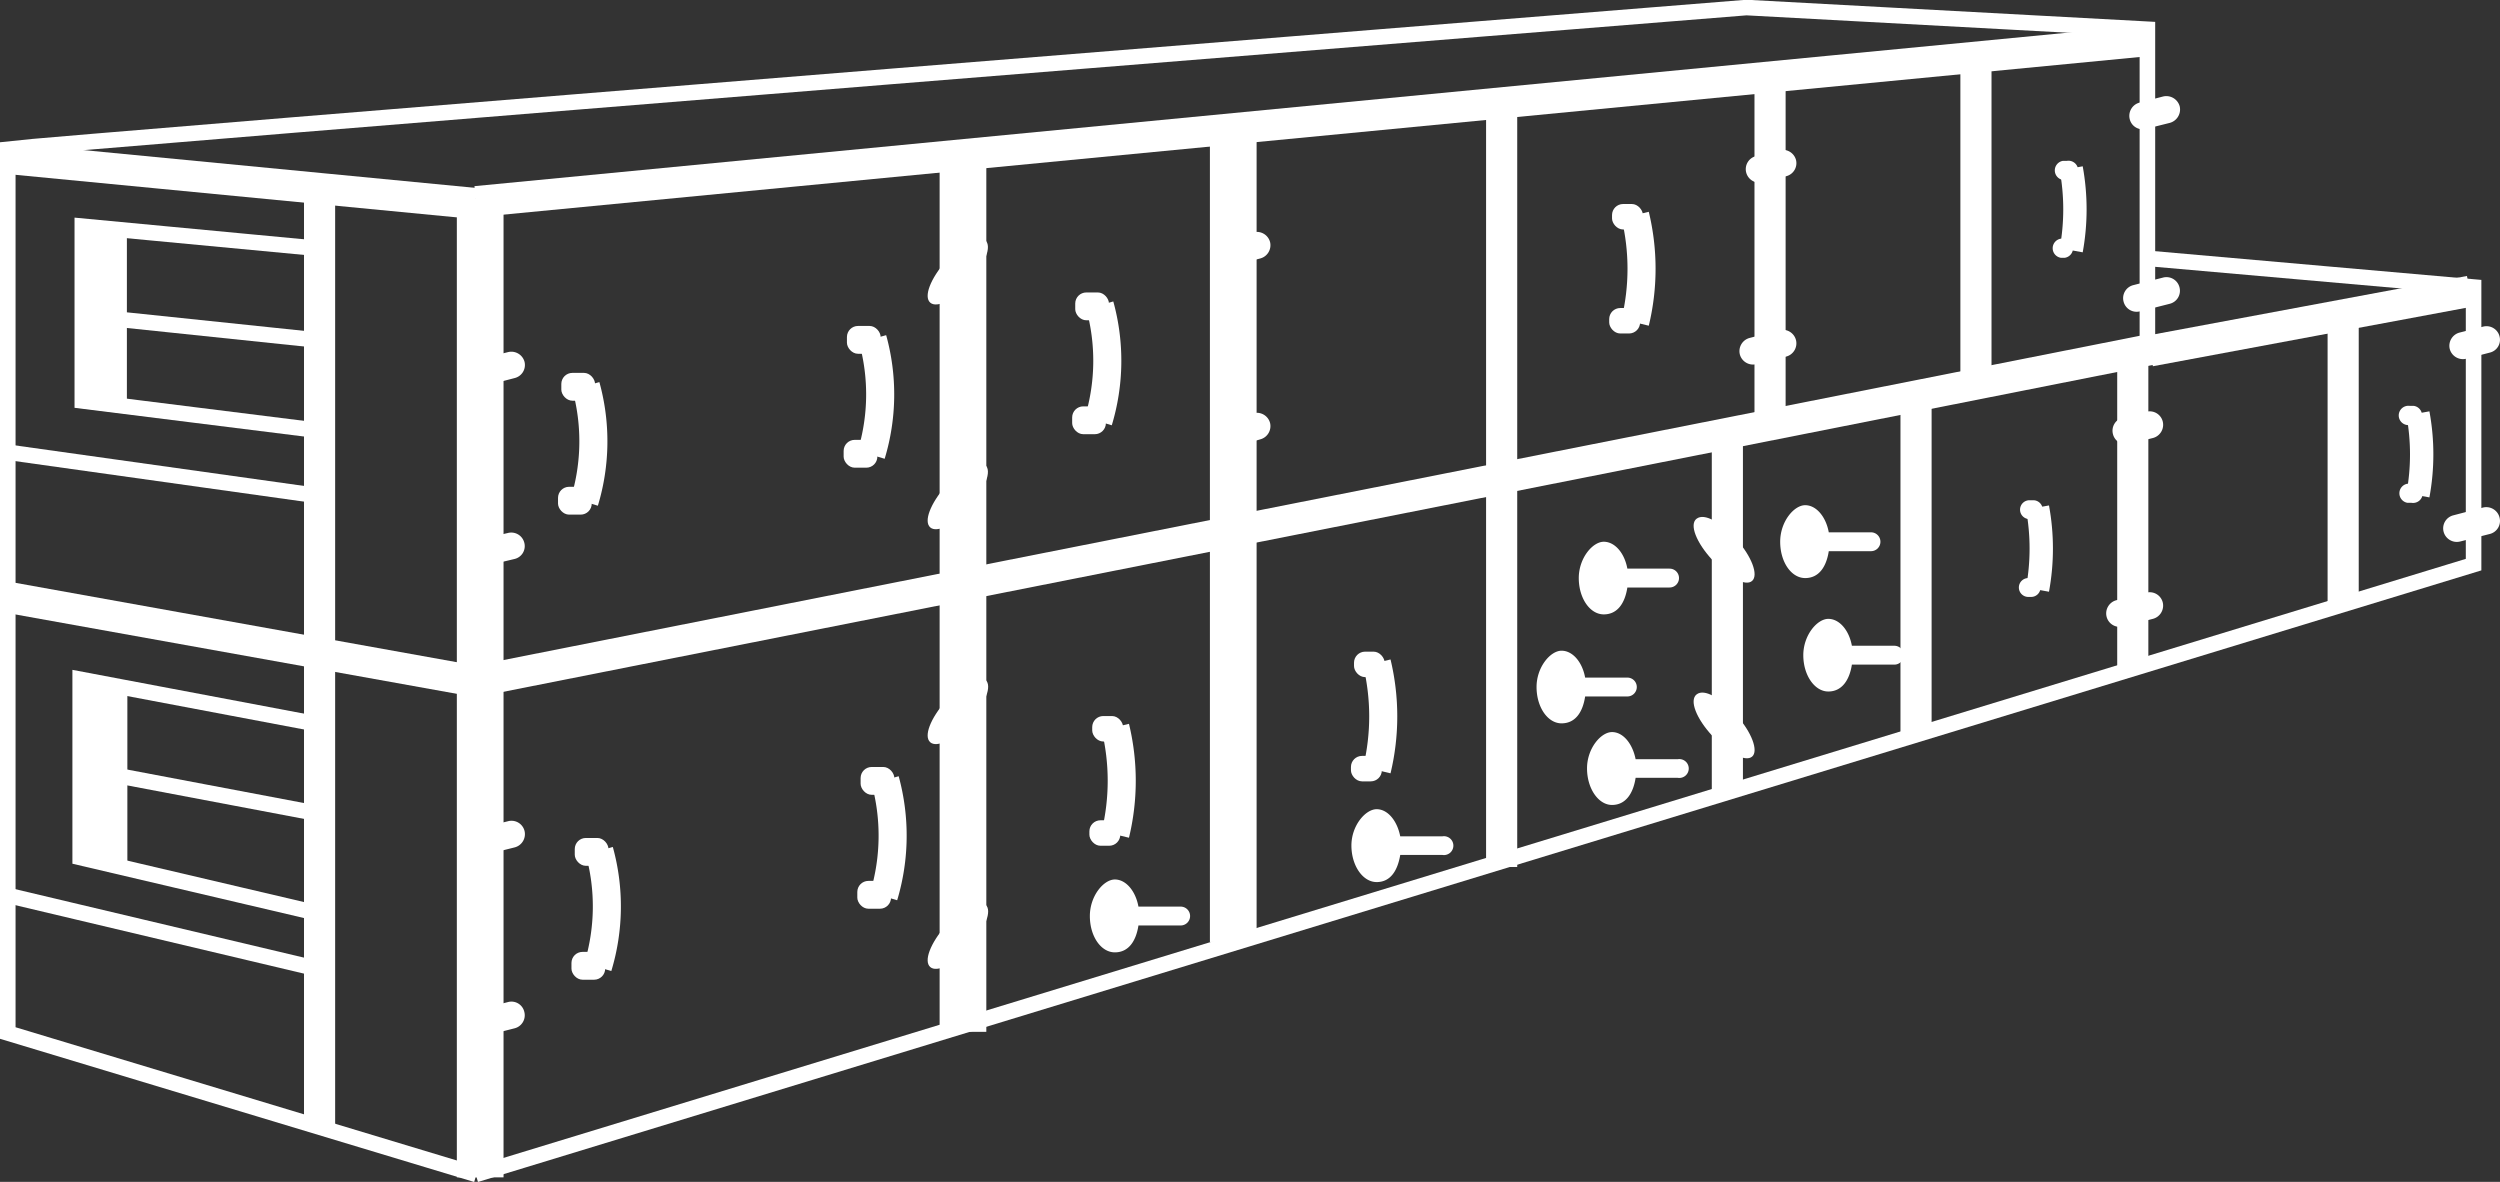 <svg xmlns="http://www.w3.org/2000/svg" viewBox="0 0 106 50.11"><rect x="0" y="0" width="106" height="50.11" fill="#333333" stroke="none"/><defs><style>.cls-1,.cls-2,.cls-3,.cls-5,.cls-6{fill:none;stroke:#fff;stroke-miterlimit:10;}.cls-1{stroke-width:1.32px;}.cls-2{stroke-width:0.66px;}.cls-3{stroke-width:1.98px;}.cls-4{fill:#fff;}.cls-5{stroke-width:1.19px;}.cls-6{stroke-width:0.99px;}</style></defs><g id="Слой_2" data-name="Слой 2"><g id="Слой_1-2" data-name="Слой 1"><path class="cls-1" d="M20.18,28.89l71-14.07m-71-6.27,71-6.84"/><path class="cls-2" d="M20.2,49.8l-19.87-6V6.32c1.47-.2,73.72-6,73.72-6l17,.92V14.87"/><path class="cls-1" d="M20.16,28.89.25,25.31m0-18.6L20.16,8.63m71,6.25,13.56-2.53"/><polyline class="cls-2" points="91.13 10.96 104.88 12.17 104.88 23.94 20.17 49.8"/><line class="cls-3" x1="20.36" y1="8.43" x2="20.36" y2="49.92"/><line class="cls-1" x1="13.55" y1="7.68" x2="13.55" y2="47.87"/><path class="cls-2" d="M13.29,30.67,3.4,28.8v7.56l9.89,2.32m.05,2.37L.23,37.94M13.34,21,.23,19.16"/><path class="cls-3" d="M52.29,5.09V39.94M40.83,6.34V43.75"/><path class="cls-1" d="M83.78,2.11V16.33M99.35,13V25.55M90.43,14.81V28.33M81.24,16.94V31.18m-8-12.51v15M75.05,2.8V18.28M63.67,3.86v32.9"/><polygon class="cls-4" points="5.4 36.9 3.39 36.43 3.39 28.79 5.4 29.25 5.4 36.9"/><polygon class="cls-4" points="5.38 17.38 3.37 16.91 3.37 9.27 5.38 9.73 5.38 17.38"/><path class="cls-2" d="M13.37,14.41l-8.13-.85m8-3.05L3.49,9.59V17l9.83,1.23m.07,16.25L5.21,32.93"/><path class="cls-4" d="M41.78,10.19c.28.25,0,1-.66,1.77s-1.4,1.12-1.68.87,0-1,.67-1.77,1.39-1.11,1.67-.87"/><path class="cls-4" d="M41.78,19.72c.28.25,0,1-.66,1.77s-1.4,1.12-1.68.87,0-1,.67-1.77,1.39-1.12,1.67-.87"/><path class="cls-4" d="M41.79,28.83c.28.25,0,1-.67,1.77s-1.4,1.12-1.68.87,0-1,.67-1.76,1.4-1.12,1.68-.88"/><path class="cls-4" d="M41.79,38.36c.28.25,0,1-.67,1.77s-1.4,1.12-1.68.87,0-1,.67-1.77,1.4-1.12,1.68-.87"/><path class="cls-4" d="M73.62,22.86c.65.73.95,1.52.67,1.77s-1-.15-1.68-.88-1-1.52-.67-1.76,1,.14,1.68.87"/><path class="cls-4" d="M73.62,30.32c.65.72.95,1.52.67,1.76s-1-.14-1.68-.87-1-1.52-.67-1.77,1,.15,1.68.88"/><rect class="cls-4" x="24.37" y="35.53" width="1.43" height="1.18" rx="0.47"/><rect class="cls-4" x="24.23" y="40.36" width="1.43" height="1.18" rx="0.47"/><path class="cls-5" d="M25.41,36.07A8.85,8.85,0,0,1,25.35,41"/><rect class="cls-4" x="36.49" y="32.52" width="1.43" height="1.18" rx="0.47"/><rect class="cls-4" x="36.35" y="37.35" width="1.43" height="1.18" rx="0.47"/><path class="cls-5" d="M37.53,33.07A8.93,8.93,0,0,1,37.47,38"/><rect class="cls-4" x="23.8" y="15.81" width="1.43" height="1.18" rx="0.47"/><rect class="cls-4" x="23.66" y="20.64" width="1.43" height="1.18" rx="0.47"/><path class="cls-5" d="M24.84,16.36a8.82,8.82,0,0,1-.06,4.91"/><rect class="cls-4" x="35.91" y="13.82" width="1.43" height="1.18" rx="0.47"/><rect class="cls-4" x="35.77" y="18.65" width="1.43" height="1.18" rx="0.47"/><path class="cls-5" d="M37,14.37a8.81,8.81,0,0,1-.06,4.91"/><rect class="cls-4" x="45.59" y="12.4" width="1.43" height="1.18" rx="0.47"/><rect class="cls-4" x="45.46" y="17.23" width="1.43" height="1.18" rx="0.47"/><path class="cls-5" d="M46.63,12.94a8.85,8.85,0,0,1-.06,4.92"/><rect class="cls-4" x="57.41" y="27.63" width="1.3" height="1.08" rx="0.47"/><rect class="cls-4" x="57.28" y="32.05" width="1.31" height="1.08" rx="0.47"/><path class="cls-5" d="M58.38,28.1a9.75,9.75,0,0,1,0,4.55"/><rect class="cls-4" x="46.31" y="30.36" width="1.31" height="1.08" rx="0.47"/><rect class="cls-4" x="46.19" y="34.78" width="1.31" height="1.08" rx="0.47"/><path class="cls-5" d="M47.29,30.83a9.67,9.67,0,0,1,0,4.55"/><rect class="cls-4" x="68.35" y="8.65" width="1.31" height="1.08" rx="0.47"/><rect class="cls-4" x="68.23" y="13.06" width="1.31" height="1.08" rx="0.47"/><path class="cls-5" d="M69.33,9.12a9.67,9.67,0,0,1,0,4.55"/><path class="cls-4" d="M87.64,6.82a.41.41,0,1,1,0,.81h-.17a.41.41,0,0,1,0-.81Z"/><path class="cls-4" d="M87.55,10.12a.41.41,0,0,1,0,.81h-.17a.41.41,0,0,1,0-.81Z"/><path class="cls-6" d="M87.82,7.14a9.68,9.68,0,0,1,0,3.47"/><path class="cls-4" d="M86.21,21.21a.4.4,0,1,1,0,.8h-.16a.4.4,0,1,1,0-.8Z"/><path class="cls-4" d="M86.12,24.51a.4.4,0,1,1,0,.8H86a.4.4,0,0,1,0-.8Z"/><path class="cls-6" d="M86.39,21.52a9.59,9.59,0,0,1,0,3.48"/><path class="cls-4" d="M102.35,17.21a.41.41,0,0,1,0,.81h-.17a.41.41,0,1,1,0-.81Z"/><path class="cls-4" d="M102.25,20.51a.41.41,0,1,1,0,.81h-.17a.41.41,0,0,1,0-.81Z"/><path class="cls-6" d="M102.52,17.53a9.54,9.54,0,0,1,0,3.47"/><path class="cls-4" d="M21.54,34.82a.57.57,0,0,1,.7.41h0a.58.58,0,0,1-.42.7l-1,.25a.57.57,0,0,1-.7-.41h0a.57.57,0,0,1,.41-.7Z"/><path class="cls-4" d="M21.53,42.49a.56.56,0,0,1,.7.41h0a.57.57,0,0,1-.41.7l-1.26.32a.57.57,0,0,1-.7-.41h0a.57.57,0,0,1,.41-.7Z"/><path class="cls-4" d="M21.54,14.93a.58.58,0,0,1,.7.41h0a.57.57,0,0,1-.42.69l-1,.26a.58.58,0,0,1-.7-.41h0a.57.57,0,0,1,.41-.7Z"/><path class="cls-4" d="M21.53,22.6a.57.57,0,0,1,.7.41h0a.56.56,0,0,1-.41.69L20.56,24a.58.58,0,0,1-.7-.41h0a.57.57,0,0,1,.41-.7Z"/><path class="cls-4" d="M75.45,6.37a.58.58,0,0,1,.7.41h0a.57.57,0,0,1-.41.69l-1,.26a.58.58,0,0,1-.7-.41h0a.57.57,0,0,1,.41-.7Z"/><path class="cls-4" d="M75.45,14a.58.58,0,0,1,.7.42h0a.58.58,0,0,1-.42.7l-1.26.32a.58.58,0,0,1-.7-.41h0a.58.58,0,0,1,.41-.7Z"/><path class="cls-4" d="M91.72,4.09a.59.59,0,0,1,.7.42h0a.59.59,0,0,1-.42.7l-1,.25a.56.56,0,0,1-.7-.41h0a.58.58,0,0,1,.42-.7Z"/><path class="cls-4" d="M91.71,11.77a.57.57,0,0,1,.7.41h0a.57.57,0,0,1-.41.7l-1.26.32a.57.57,0,0,1-.7-.41h0a.57.57,0,0,1,.41-.7Z"/><path class="cls-4" d="M91,17.46a.57.57,0,0,1,.7.41h0a.58.58,0,0,1-.41.7l-1,.25a.57.57,0,0,1-.7-.41h0a.57.57,0,0,1,.41-.7Z"/><path class="cls-4" d="M91,25.13a.57.57,0,0,1,.7.41h0a.58.58,0,0,1-.42.7l-1.26.32a.57.57,0,0,1-.7-.41h0a.58.58,0,0,1,.41-.7Z"/><path class="cls-4" d="M105.28,13.85a.57.57,0,0,1,.7.41h0a.56.56,0,0,1-.41.69l-1,.26a.58.58,0,0,1-.7-.41h0a.58.58,0,0,1,.42-.7Z"/><path class="cls-4" d="M105.28,21.52a.58.58,0,0,1,.7.42h0a.57.57,0,0,1-.41.7l-1.26.32a.58.58,0,0,1-.7-.41h0a.57.57,0,0,1,.41-.7Z"/><path class="cls-4" d="M53.15,9.85a.58.58,0,0,1,.7.41h0a.58.58,0,0,1-.42.7l-1,.26a.58.58,0,0,1-.7-.41h0a.57.57,0,0,1,.41-.7Z"/><path class="cls-4" d="M53.15,17.52a.58.58,0,0,1,.7.41h0a.58.58,0,0,1-.42.7L52.17,19a.58.58,0,0,1-.7-.41h0a.57.57,0,0,1,.41-.69Z"/><path class="cls-4" d="M50.06,38.44H48.27c-.12-.66-.53-1.15-1-1.15s-1.06.69-1.06,1.55.47,1.54,1.06,1.54.9-.49,1-1.14h1.79a.4.4,0,0,0,0-.8"/><path class="cls-4" d="M61.16,35.46H59.37c-.13-.66-.53-1.15-1-1.15s-1.07.69-1.07,1.54.48,1.55,1.07,1.55.89-.49,1-1.15h1.79a.4.4,0,1,0,0-.79"/><path class="cls-4" d="M71.14,32.19H69.35c-.13-.66-.53-1.15-1-1.15s-1.06.69-1.06,1.54.48,1.55,1.06,1.55.9-.49,1-1.15h1.79a.4.4,0,1,0,0-.79"/><path class="cls-4" d="M69,28.73H67.21c-.12-.66-.53-1.14-1-1.14s-1.06.69-1.06,1.54.47,1.54,1.06,1.54.9-.48,1-1.14H69a.4.4,0,1,0,0-.8"/><path class="cls-4" d="M80.32,27.38h-1.8c-.12-.66-.53-1.14-1-1.14s-1.06.69-1.06,1.54.48,1.54,1.06,1.54.9-.49,1-1.14h1.8a.4.4,0,0,0,0-.8"/><path class="cls-4" d="M79.33,22.57H77.54c-.12-.66-.53-1.15-1-1.15s-1.06.69-1.06,1.55.47,1.54,1.06,1.54.9-.49,1-1.14h1.79a.4.4,0,1,0,0-.8"/><path class="cls-4" d="M70.74,24.11H69c-.12-.66-.53-1.14-1-1.14s-1.06.69-1.06,1.54.47,1.54,1.06,1.54.9-.49,1-1.14h1.79a.4.4,0,0,0,0-.8"/></g></g></svg>
